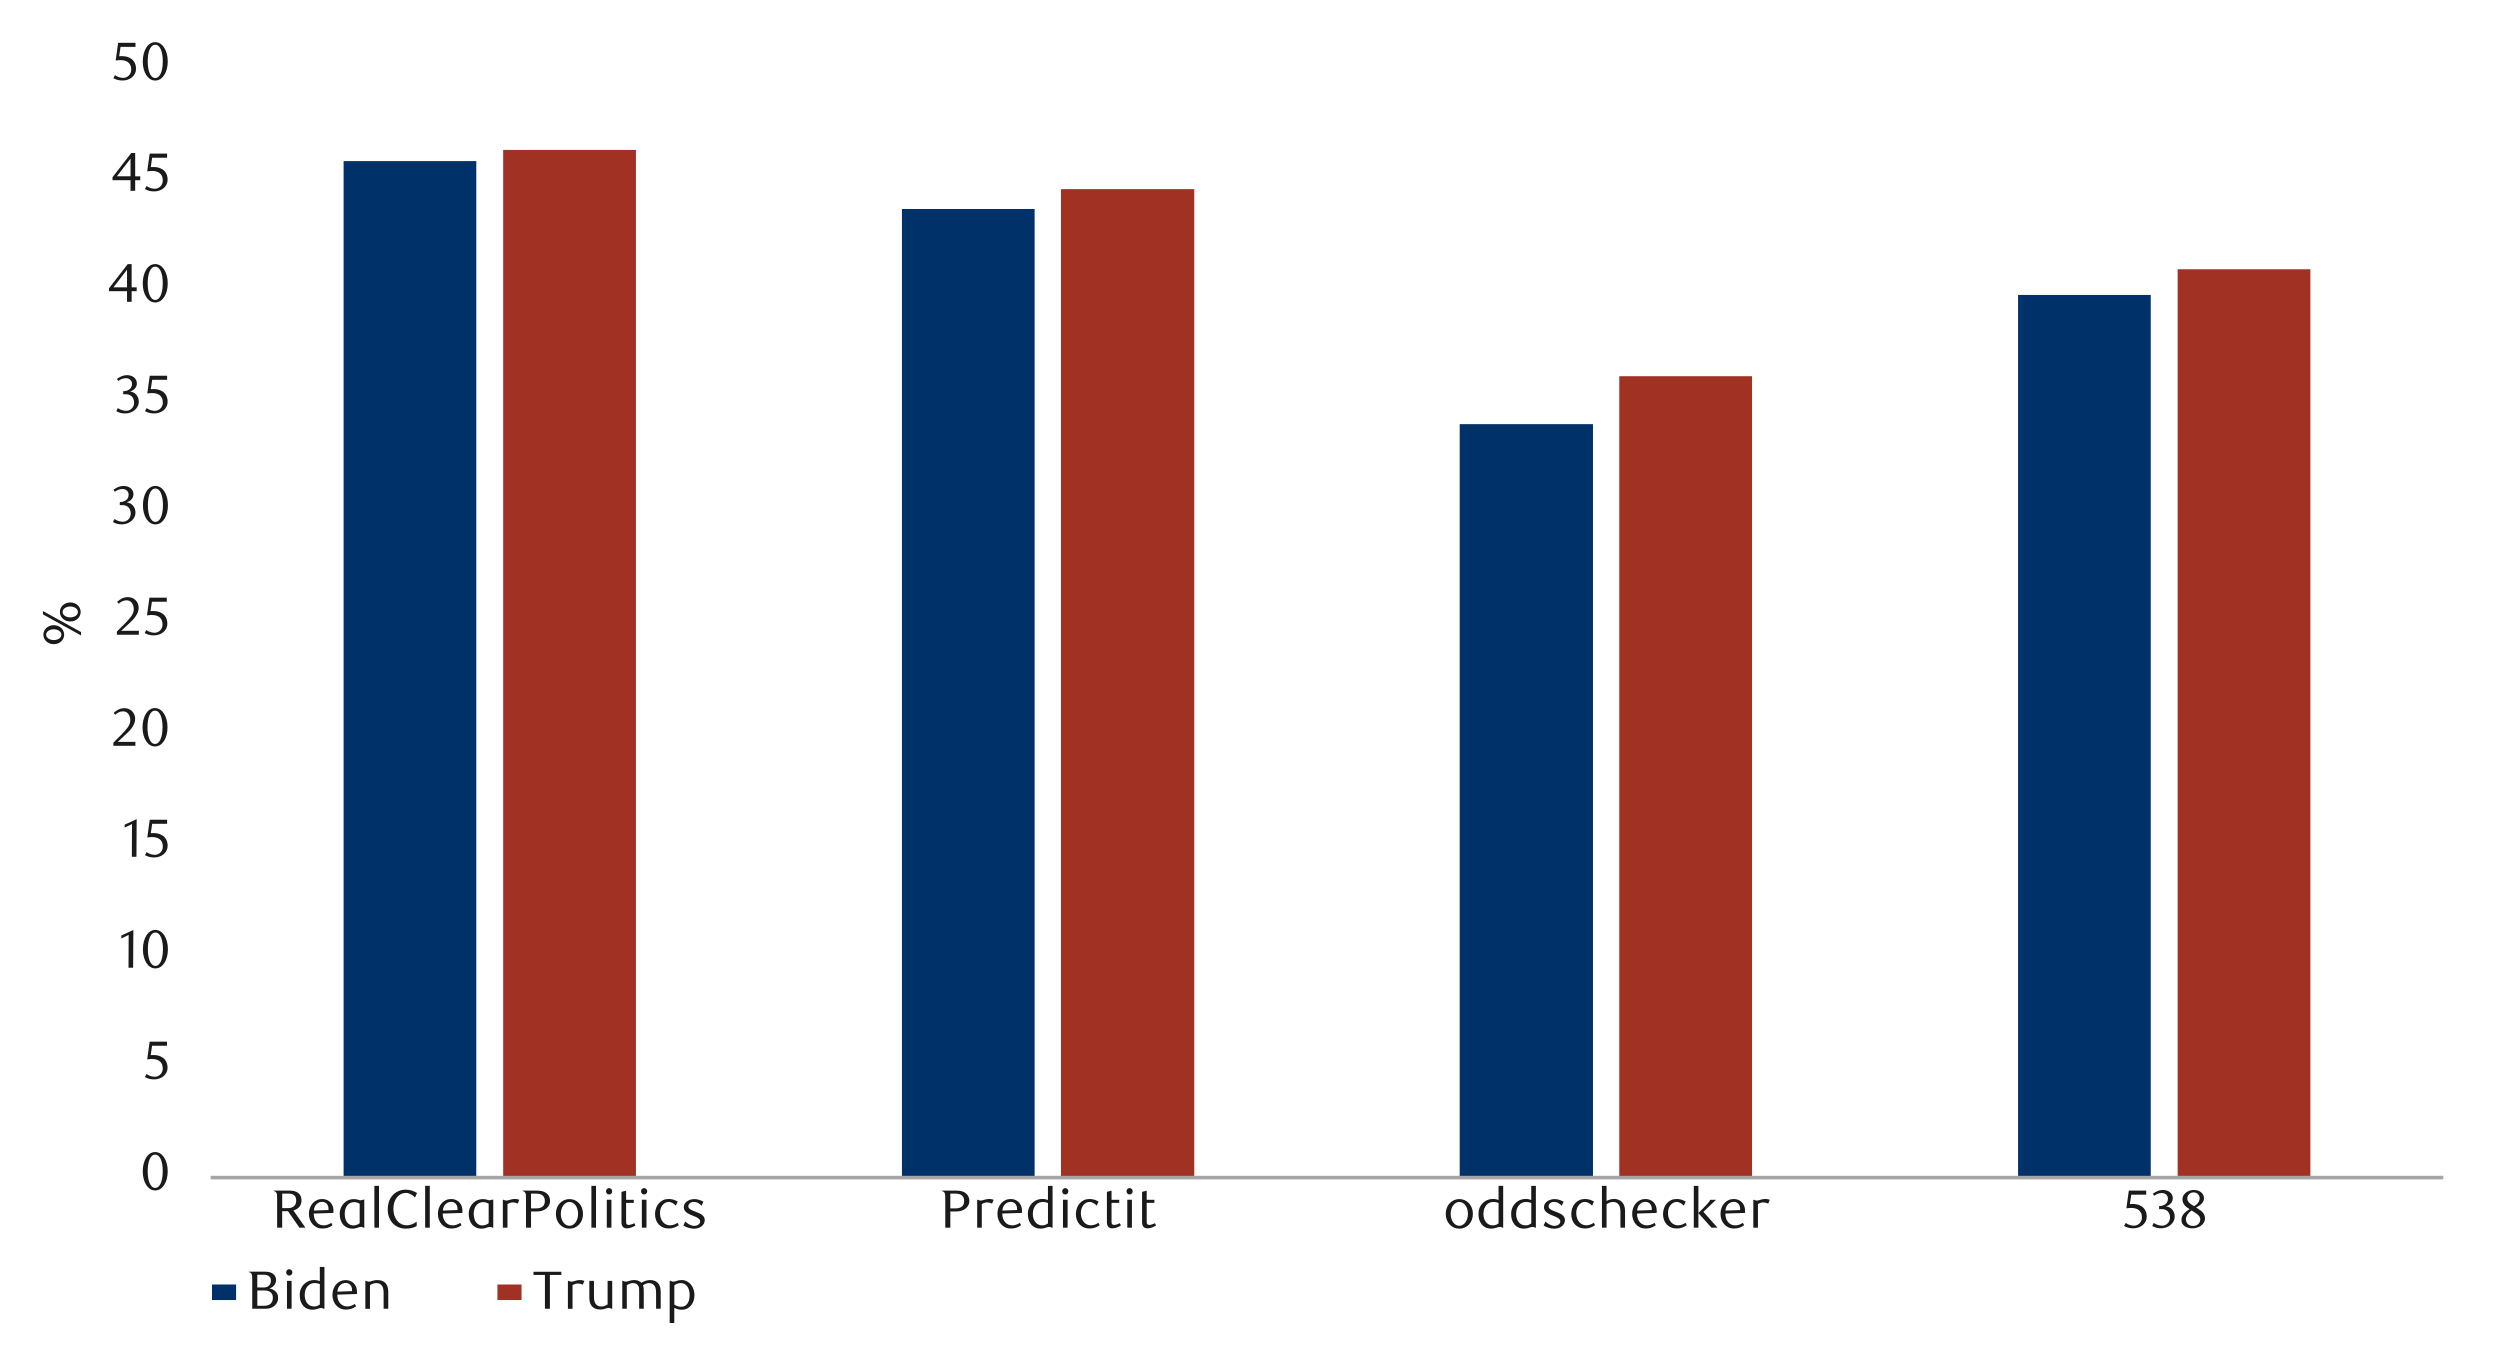<?xml version="1.0" encoding="UTF-8"?>
<svg id="Layer_1" data-name="Layer 1" xmlns="http://www.w3.org/2000/svg" width="1460" height="790" xmlns:xlink="http://www.w3.org/1999/xlink" viewBox="0 0 1460 790">
  <defs>
    <style>
      .cls-1 {
        fill: #a03123;
      }

      .cls-1, .cls-2, .cls-3, .cls-4 {
        stroke-width: 0px;
      }

      .cls-5 {
        clip-path: url(#clippath-20);
      }

      .cls-6 {
        clip-path: url(#clippath-11);
      }

      .cls-7 {
        clip-path: url(#clippath-16);
      }

      .cls-8 {
        clip-path: url(#clippath-2);
      }

      .cls-9 {
        clip-path: url(#clippath-13);
      }

      .cls-10 {
        clip-path: url(#clippath-15);
      }

      .cls-2 {
        fill: #1a1a1a;
      }

      .cls-11 {
        clip-path: url(#clippath-6);
      }

      .cls-3 {
        fill: #003168;
      }

      .cls-4, .cls-12, .cls-13 {
        fill: none;
      }

      .cls-14 {
        clip-path: url(#clippath-7);
      }

      .cls-15 {
        clip-path: url(#clippath-1);
      }

      .cls-16 {
        clip-path: url(#clippath-4);
      }

      .cls-17 {
        clip-path: url(#clippath-12);
      }

      .cls-12 {
        stroke: #a6a6a6;
        stroke-linejoin: round;
        stroke-width: 2.13px;
      }

      .cls-18 {
        clip-path: url(#clippath-9);
      }

      .cls-19 {
        clip-path: url(#clippath-19);
      }

      .cls-20 {
        clip-path: url(#clippath-3);
      }

      .cls-21 {
        clip-path: url(#clippath-8);
      }

      .cls-22 {
        clip-path: url(#clippath-18);
      }

      .cls-23 {
        clip-path: url(#clippath-14);
      }

      .cls-24 {
        clip-path: url(#clippath-17);
      }

      .cls-25 {
        clip-path: url(#clippath-5);
      }

      .cls-26 {
        clip-path: url(#clippath-10);
      }

      .cls-13 {
        opacity: 0;
        stroke: #000;
        stroke-miterlimit: 10;
        stroke-width: .39px;
      }
    </style>
    <clipPath id="clippath-1">
      <rect class="cls-4" x="-132.92" y="-721.72" width="1725.84" height="2233.44"/>
    </clipPath>
    <clipPath id="clippath-2">
      <rect class="cls-4" x="9.21" y="15.65" width="1441.58" height="758.69"/>
    </clipPath>
    <clipPath id="clippath-3">
      <rect class="cls-4" x="9.55" y="15.99" width="1441.25" height="758.35"/>
    </clipPath>
    <clipPath id="clippath-4">
      <rect class="cls-4" x="9.55" y="15.99" width="1441.25" height="758.35"/>
    </clipPath>
    <clipPath id="clippath-5">
      <rect class="cls-4" x="9.55" y="15.99" width="1441.25" height="758.35"/>
    </clipPath>
    <clipPath id="clippath-6">
      <rect class="cls-4" x="9.55" y="15.99" width="1441.25" height="758.35"/>
    </clipPath>
    <clipPath id="clippath-7">
      <rect class="cls-4" x="9.55" y="15.99" width="1441.25" height="758.35"/>
    </clipPath>
    <clipPath id="clippath-8">
      <rect class="cls-4" x="9.55" y="15.99" width="1441.25" height="758.35"/>
    </clipPath>
    <clipPath id="clippath-9">
      <rect class="cls-4" x="9.55" y="15.99" width="1441.25" height="758.35"/>
    </clipPath>
    <clipPath id="clippath-10">
      <rect class="cls-4" x="9.55" y="15.99" width="1441.25" height="758.35"/>
    </clipPath>
    <clipPath id="clippath-11">
      <rect class="cls-4" x="9.55" y="15.99" width="1441.25" height="758.35"/>
    </clipPath>
    <clipPath id="clippath-12">
      <rect class="cls-4" x="9.55" y="15.99" width="1441.25" height="758.35"/>
    </clipPath>
    <clipPath id="clippath-13">
      <rect class="cls-4" x="9.55" y="15.99" width="1441.25" height="758.35"/>
    </clipPath>
    <clipPath id="clippath-14">
      <rect class="cls-4" x="9.55" y="15.99" width="1441.25" height="758.35"/>
    </clipPath>
    <clipPath id="clippath-15">
      <rect class="cls-4" x="9.55" y="15.99" width="1441.25" height="758.35"/>
    </clipPath>
    <clipPath id="clippath-16">
      <rect class="cls-4" x="9.55" y="15.99" width="1441.25" height="758.35"/>
    </clipPath>
    <clipPath id="clippath-17">
      <rect class="cls-4" x="9.55" y="15.99" width="1441.25" height="758.35"/>
    </clipPath>
    <clipPath id="clippath-18">
      <rect class="cls-4" x="9.55" y="15.99" width="1441.25" height="758.35"/>
    </clipPath>
    <clipPath id="clippath-19">
      <rect class="cls-4" x="9.55" y="15.99" width="1441.25" height="758.35"/>
    </clipPath>
    <clipPath id="clippath-20">
      <rect class="cls-4" x="9.55" y="15.99" width="1441.25" height="758.35"/>
    </clipPath>
  </defs>
  <g class="cls-15">
    <g class="cls-8">
      <rect class="cls-13" x="9.44" y="15.88" width="1441.36" height="758.61"/>
    </g>
    <path class="cls-3" d="M1178.55,172.25h77.49v515.47h-77.49V172.25ZM852.47,247.71h77.83v440h-77.83V247.71ZM526.73,122.05h77.49v565.66h-77.49V122.05ZM200.66,94.08h77.49v593.64h-77.49V94.08Z"/>
    <path class="cls-1" d="M1271.75,157.25h77.52v530.47h-77.52V157.25ZM945.67,219.71h77.52v468.01h-77.52V219.71ZM619.6,110.46h77.86v577.25h-77.86V110.46ZM293.86,87.56h77.52v600.15h-77.52V87.56Z"/>
    <line class="cls-12" x1="123.04" y1="687.72" x2="1426.88" y2="687.72"/>
    <g class="cls-20">
      <path class="cls-2" d="M97.94,684.04c0,1.64-.18,3.13-.55,4.5-.37,1.36-.88,2.54-1.54,3.54-.66,1-1.43,1.77-2.32,2.31-.89.54-1.86.82-2.93.82s-2.01-.28-2.88-.83c-.88-.56-1.64-1.33-2.29-2.31-.65-.99-1.15-2.16-1.52-3.52-.37-1.36-.55-2.85-.55-4.47s.18-3.14.55-4.53.87-2.58,1.5-3.58c.64-1.01,1.4-1.79,2.29-2.34.89-.55,1.85-.83,2.9-.83s2.04.28,2.93.83c.89.56,1.66,1.34,2.32,2.34.66,1.01,1.17,2.2,1.54,3.57s.55,2.88.55,4.51ZM95.05,684.08c0-1.38-.09-2.67-.28-3.86s-.47-2.23-.83-3.11c-.37-.88-.82-1.56-1.37-2.06-.54-.49-1.18-.74-1.92-.74s-1.37.25-1.92.74c-.54.49-1,1.17-1.37,2.04-.37.87-.64,1.9-.83,3.08s-.28,2.46-.28,3.85.09,2.66.28,3.85c.19,1.18.47,2.21.85,3.08.38.87.84,1.55,1.38,2.04.54.49,1.17.74,1.88.74s1.35-.25,1.9-.74,1.02-1.17,1.38-2.04c.37-.87.64-1.89.83-3.06.19-1.17.28-2.44.28-3.8Z"/>
    </g>
    <g class="cls-16">
      <path class="cls-2" d="M97.55,610.71h-8.73l-.82,5.5c.23-.02.46-.04.69-.05.23-.01.46-.02.69-.02,1.65,0,3.03.23,4.13.69,1.1.46,1.97,1.05,2.61,1.76.64.71,1.09,1.5,1.35,2.37s.39,1.71.39,2.53c0,1.05-.21,1.99-.64,2.84-.43.85-1,1.57-1.73,2.17-.72.6-1.56,1.06-2.51,1.38-.95.33-1.95.49-3,.49-.86,0-1.71-.09-2.56-.27-.85-.18-1.79-.54-2.81-1.08l.97-1.79c1.51,1.07,3.13,1.6,4.87,1.6.57,0,1.12-.11,1.68-.35.55-.23,1.05-.55,1.48-.97.43-.42.77-.92,1.04-1.51.26-.59.39-1.24.39-1.95,0-1.13-.19-2.06-.57-2.78-.38-.72-.86-1.29-1.46-1.71s-1.28-.71-2.04-.86c-.76-.16-1.52-.24-2.28-.24-.48,0-.96.03-1.43.08-.47.05-.91.11-1.3.17l1.44-10.36h10.14v2.35Z"/>
    </g>
    <g class="cls-25">
      <g>
        <path class="cls-2" d="M75.05,565.16l.09-19.17-4.28,2.05v-1.7l7.02-3.24-.13,22.06h-2.71Z"/>
        <path class="cls-2" d="M98.06,554.35c0,1.64-.18,3.14-.55,4.51-.37,1.37-.88,2.55-1.54,3.55s-1.43,1.77-2.32,2.32c-.89.55-1.87.82-2.94.82s-2.01-.28-2.89-.83c-.88-.56-1.64-1.33-2.29-2.32-.65-.99-1.16-2.16-1.52-3.53-.37-1.37-.55-2.86-.55-4.48s.18-3.15.55-4.54.87-2.58,1.51-3.59c.64-1.01,1.4-1.79,2.29-2.35.89-.56,1.86-.84,2.9-.84s2.05.28,2.94.84c.89.56,1.66,1.34,2.32,2.35.66,1.01,1.17,2.2,1.54,3.58.37,1.38.55,2.88.55,4.52ZM95.16,554.4c0-1.38-.09-2.68-.28-3.87-.19-1.2-.47-2.23-.83-3.12-.37-.88-.82-1.57-1.37-2.06-.55-.49-1.19-.74-1.92-.74s-1.37.25-1.92.74c-.55.49-1,1.18-1.37,2.05-.37.87-.65,1.9-.83,3.08-.19,1.19-.28,2.47-.28,3.86s.09,2.67.28,3.86.47,2.21.85,3.08c.38.87.84,1.55,1.38,2.05.55.49,1.17.74,1.89.74s1.35-.25,1.9-.74c.56-.49,1.02-1.17,1.38-2.05.37-.87.65-1.89.83-3.07.19-1.17.28-2.44.28-3.81Z"/>
      </g>
    </g>
    <g class="cls-11">
      <g>
        <path class="cls-2" d="M77,500.38l.09-19.12-4.27,2.04v-1.7l7-3.23-.13,22.01h-2.7Z"/>
        <path class="cls-2" d="M97.6,481.1h-8.73l-.82,5.5c.23-.02.46-.04.69-.05.23-.01.46-.02.69-.02,1.65,0,3.03.23,4.13.69,1.1.46,1.97,1.05,2.61,1.76.64.71,1.09,1.5,1.35,2.37s.39,1.71.39,2.53c0,1.05-.21,1.99-.64,2.84-.43.85-1,1.57-1.73,2.17-.72.6-1.56,1.06-2.51,1.38-.95.33-1.95.49-3,.49-.86,0-1.71-.09-2.56-.27-.85-.18-1.79-.54-2.81-1.08l.97-1.79c1.51,1.07,3.13,1.6,4.87,1.6.57,0,1.12-.11,1.68-.35.55-.23,1.05-.55,1.48-.97.43-.42.77-.92,1.04-1.51.26-.59.39-1.24.39-1.95,0-1.13-.19-2.06-.57-2.78-.38-.72-.86-1.29-1.46-1.71s-1.28-.71-2.04-.86c-.76-.16-1.52-.24-2.28-.24-.48,0-.96.03-1.43.08-.47.05-.91.11-1.3.17l1.44-10.36h10.14v2.35Z"/>
      </g>
    </g>
    <g class="cls-14">
      <g>
        <path class="cls-2" d="M66.23,435.55v-1.88l4.15-4.11c1.74-1.72,3.12-3.28,4.16-4.7,1.04-1.41,1.55-2.81,1.55-4.19,0-.75-.1-1.45-.3-2.09-.2-.64-.48-1.19-.83-1.66-.36-.47-.79-.84-1.3-1.1-.51-.26-1.09-.39-1.74-.39-.92,0-1.77.18-2.54.55-.77.37-1.48.85-2.1,1.46l-.91-1.13c1.03-.92,2.03-1.6,3.02-2.05.98-.45,2.09-.68,3.33-.68.86,0,1.66.15,2.42.46.75.3,1.41.73,1.98,1.29s1.01,1.21,1.33,1.98.49,1.6.49,2.52-.18,1.88-.55,2.74c-.37.87-.82,1.68-1.35,2.43-.53.75-1.1,1.44-1.7,2.05-.6.62-1.14,1.15-1.62,1.58l-4.96,4.61h10.3v2.32h-12.81Z"/>
        <path class="cls-2" d="M97.82,424.76c0,1.64-.18,3.13-.55,4.5-.37,1.36-.88,2.54-1.54,3.54-.66,1-1.43,1.77-2.32,2.31-.89.54-1.86.82-2.93.82s-2.01-.28-2.88-.83c-.88-.56-1.64-1.33-2.29-2.31-.65-.99-1.15-2.16-1.52-3.52-.37-1.36-.55-2.85-.55-4.47s.18-3.14.55-4.53.87-2.58,1.5-3.58c.64-1.01,1.4-1.79,2.29-2.34.89-.55,1.85-.83,2.9-.83s2.04.28,2.93.83c.89.56,1.66,1.34,2.32,2.34.66,1.01,1.17,2.2,1.54,3.57s.55,2.88.55,4.51ZM94.93,424.81c0-1.38-.09-2.67-.28-3.86s-.47-2.23-.83-3.11c-.37-.88-.82-1.56-1.37-2.06-.54-.49-1.18-.74-1.92-.74s-1.37.25-1.92.74c-.54.49-1,1.17-1.37,2.04-.37.87-.64,1.9-.83,3.08s-.28,2.46-.28,3.85.09,2.66.28,3.85c.19,1.18.47,2.21.85,3.08.38.87.84,1.55,1.38,2.04.54.49,1.17.74,1.88.74s1.35-.25,1.9-.74,1.02-1.17,1.38-2.04c.37-.87.64-1.89.83-3.06.19-1.17.28-2.44.28-3.8Z"/>
      </g>
    </g>
    <g class="cls-21">
      <g>
        <path class="cls-2" d="M68.26,370.69v-1.88l4.15-4.11c1.74-1.72,3.12-3.28,4.16-4.69,1.04-1.41,1.55-2.81,1.55-4.19,0-.75-.1-1.45-.3-2.09-.2-.64-.48-1.19-.83-1.66-.36-.47-.79-.84-1.3-1.1-.51-.26-1.09-.39-1.74-.39-.92,0-1.77.18-2.54.55-.77.37-1.48.85-2.1,1.46l-.91-1.13c1.03-.92,2.03-1.6,3.02-2.05.98-.45,2.09-.68,3.33-.68.86,0,1.66.15,2.42.45.75.3,1.41.73,1.98,1.29.57.55,1.01,1.21,1.33,1.98.32.76.49,1.6.49,2.52s-.18,1.88-.55,2.74c-.37.87-.82,1.68-1.35,2.43-.53.75-1.1,1.44-1.7,2.05-.6.62-1.14,1.14-1.62,1.58l-4.96,4.61h10.3v2.32h-12.81Z"/>
        <path class="cls-2" d="M97.43,351.41h-8.73l-.82,5.5c.23-.02.46-.04.69-.05.23-.01.46-.02.69-.02,1.65,0,3.03.23,4.13.69,1.1.46,1.97,1.05,2.61,1.76.64.71,1.09,1.5,1.35,2.37s.39,1.71.39,2.53c0,1.05-.21,1.99-.64,2.84-.43.85-1,1.57-1.73,2.17-.72.6-1.56,1.06-2.51,1.38s-1.95.49-3,.49c-.86,0-1.71-.09-2.56-.27-.85-.18-1.79-.54-2.81-1.08l.97-1.79c1.51,1.07,3.13,1.6,4.87,1.6.57,0,1.12-.11,1.68-.35.55-.23,1.05-.55,1.48-.97.43-.42.77-.92,1.04-1.51.26-.59.39-1.23.39-1.95,0-1.13-.19-2.06-.57-2.78-.38-.72-.86-1.29-1.46-1.71s-1.28-.71-2.04-.86-1.52-.24-2.28-.24c-.48,0-.96.03-1.43.08-.47.05-.91.11-1.3.17l1.44-10.36h10.14v2.36Z"/>
      </g>
    </g>
    <g class="cls-18">
      <g>
        <path class="cls-2" d="M73.96,293.43c.78.06,1.48.26,2.11.58.63.33,1.17.76,1.62,1.29.45.54.8,1.15,1.05,1.84.25.69.38,1.45.38,2.27,0,.97-.22,1.86-.66,2.69-.44.83-1.03,1.55-1.76,2.17-.73.62-1.58,1.1-2.55,1.45-.97.35-1.96.52-2.99.52-.8,0-1.62-.09-2.47-.27-.85-.18-1.77-.54-2.75-1.09l.94-1.79c1.53,1.07,3.17,1.6,4.91,1.6.59,0,1.15-.11,1.7-.35.55-.23,1.03-.55,1.46-.96.43-.41.77-.9,1.02-1.48.25-.58.38-1.22.38-1.94,0-.82-.12-1.54-.37-2.16-.25-.62-.58-1.14-1.01-1.56-.42-.42-.92-.73-1.5-.94-.58-.21-1.19-.31-1.84-.31h-1.67v-1.76c1.51-.04,2.75-.43,3.71-1.16.96-.73,1.45-1.8,1.45-3.21,0-.96-.34-1.75-1.02-2.36-.68-.61-1.51-.91-2.47-.91-.84,0-1.62.13-2.33.39-.71.26-1.47.67-2.27,1.21l-.76-1.2c.94-.67,1.9-1.21,2.86-1.6.96-.4,1.97-.6,3.02-.6.86,0,1.64.12,2.35.36.7.24,1.31.57,1.82.99.51.42.91.92,1.19,1.51s.43,1.24.43,1.95c0,.63-.11,1.2-.31,1.7-.21.5-.49.96-.85,1.35-.36.4-.78.74-1.26,1.02-.48.28-1.01.53-1.57.74Z"/>
        <path class="cls-2" d="M98.07,295.05c0,1.64-.18,3.14-.55,4.51-.37,1.37-.88,2.55-1.54,3.55-.66,1-1.43,1.77-2.32,2.32-.89.55-1.87.82-2.94.82s-2.01-.28-2.89-.83c-.88-.56-1.64-1.33-2.29-2.32s-1.16-2.16-1.52-3.53c-.37-1.37-.55-2.86-.55-4.48s.18-3.15.55-4.54c.37-1.39.87-2.58,1.51-3.59.64-1.01,1.4-1.79,2.29-2.35.89-.56,1.86-.84,2.9-.84s2.05.28,2.94.84c.89.56,1.66,1.34,2.32,2.35s1.17,2.2,1.54,3.58c.37,1.38.55,2.88.55,4.52ZM95.17,295.1c0-1.38-.09-2.67-.28-3.87-.19-1.2-.47-2.23-.83-3.12-.37-.88-.82-1.57-1.37-2.06-.55-.49-1.19-.74-1.92-.74s-1.37.25-1.92.74c-.55.49-1,1.18-1.37,2.05-.37.87-.65,1.9-.83,3.08-.19,1.19-.28,2.47-.28,3.85s.09,2.67.28,3.86c.19,1.19.47,2.21.85,3.08.38.87.84,1.55,1.38,2.05.55.49,1.17.74,1.89.74s1.35-.25,1.9-.74c.56-.49,1.02-1.17,1.38-2.05.37-.87.65-1.89.83-3.07.19-1.17.28-2.44.28-3.81Z"/>
      </g>
    </g>
    <g class="cls-26">
      <g>
        <path class="cls-2" d="M75.91,228.68c.77.06,1.48.26,2.1.58s1.17.75,1.62,1.29c.45.53.8,1.15,1.05,1.84.25.69.38,1.44.38,2.26,0,.96-.22,1.86-.66,2.68-.44.83-1.03,1.55-1.76,2.17-.73.62-1.58,1.1-2.54,1.44-.96.35-1.96.52-2.98.52-.8,0-1.62-.09-2.47-.27-.85-.18-1.76-.54-2.75-1.08l.94-1.79c1.53,1.07,3.16,1.6,4.9,1.6.59,0,1.15-.11,1.7-.35.54-.23,1.03-.55,1.46-.96.43-.41.77-.9,1.02-1.48.25-.58.38-1.22.38-1.93,0-.82-.12-1.53-.37-2.15s-.58-1.14-1-1.55c-.42-.42-.92-.73-1.5-.94-.58-.21-1.19-.31-1.84-.31h-1.66v-1.76c1.51-.04,2.74-.43,3.71-1.16.96-.73,1.44-1.8,1.44-3.2,0-.96-.34-1.75-1.02-2.35-.68-.61-1.5-.91-2.46-.91-.84,0-1.61.13-2.32.39-.71.26-1.47.67-2.26,1.21l-.75-1.19c.94-.67,1.89-1.2,2.86-1.6.96-.4,1.97-.6,3.01-.6.86,0,1.64.12,2.34.36.7.24,1.31.57,1.82.99.51.42.91.92,1.19,1.51.29.59.43,1.24.43,1.95,0,.63-.1,1.19-.31,1.7-.21.5-.49.95-.85,1.35-.36.4-.77.74-1.26,1.02-.48.28-1.01.53-1.57.74Z"/>
        <path class="cls-2" d="M97.6,221.8h-8.73l-.82,5.5c.23-.02.46-.04.69-.05.23-.01.46-.02.69-.02,1.65,0,3.03.23,4.13.69,1.1.46,1.97,1.05,2.61,1.76.64.71,1.09,1.5,1.35,2.37s.39,1.71.39,2.53c0,1.05-.21,1.99-.64,2.84-.43.85-1,1.57-1.73,2.17-.72.6-1.56,1.06-2.51,1.38s-1.95.49-3,.49c-.86,0-1.71-.09-2.56-.27-.85-.18-1.79-.54-2.81-1.08l.97-1.79c1.51,1.07,3.13,1.6,4.87,1.6.57,0,1.12-.11,1.68-.35.55-.23,1.05-.55,1.48-.97.43-.42.77-.92,1.04-1.51.26-.59.39-1.23.39-1.95,0-1.13-.19-2.06-.57-2.78-.38-.72-.86-1.29-1.46-1.71s-1.28-.71-2.04-.86-1.52-.24-2.28-.24c-.48,0-.96.03-1.43.08-.47.05-.91.11-1.3.17l1.44-10.36h10.14v2.36Z"/>
      </g>
    </g>
    <g class="cls-6">
      <g>
        <path class="cls-2" d="M76.88,170.07v6.19h-2.7v-6.19h-10.52v-1.7l10.93-14.13h2.29v13.57h2.95v2.26h-2.95ZM74.18,157.51l-7.95,10.3h7.95v-10.3Z"/>
        <path class="cls-2" d="M97.95,165.47c0,1.64-.18,3.13-.55,4.5-.37,1.36-.88,2.54-1.54,3.54-.66,1-1.43,1.77-2.32,2.31-.89.54-1.86.82-2.93.82s-2.01-.28-2.88-.83-1.64-1.33-2.29-2.31c-.65-.99-1.15-2.16-1.52-3.52-.37-1.36-.55-2.85-.55-4.47s.18-3.14.55-4.53.87-2.58,1.5-3.58c.64-1.01,1.4-1.79,2.29-2.34.89-.56,1.85-.83,2.9-.83s2.04.28,2.93.83c.89.56,1.66,1.34,2.32,2.34.66,1.01,1.17,2.2,1.54,3.57.37,1.37.55,2.88.55,4.51ZM95.06,165.51c0-1.38-.09-2.67-.28-3.86s-.47-2.23-.83-3.11c-.37-.88-.82-1.56-1.37-2.06-.54-.49-1.18-.74-1.92-.74s-1.37.25-1.92.74c-.54.49-1,1.17-1.37,2.04-.37.87-.64,1.89-.83,3.08-.19,1.18-.28,2.47-.28,3.85s.09,2.66.28,3.85c.19,1.18.47,2.21.85,3.08.38.87.84,1.55,1.38,2.04.54.49,1.17.74,1.88.74s1.35-.25,1.9-.74c.55-.49,1.02-1.17,1.38-2.04.37-.87.64-1.89.83-3.06s.28-2.44.28-3.8Z"/>
      </g>
    </g>
    <g class="cls-17">
      <g>
        <path class="cls-2" d="M78.94,105.22v6.2h-2.71v-6.2h-10.54v-1.7l10.95-14.16h2.3v13.6h2.96v2.27h-2.96ZM76.23,92.63l-7.96,10.32h7.96v-10.32Z"/>
        <path class="cls-2" d="M97.6,92.1h-8.75l-.82,5.51c.23-.02.46-.04.69-.05.23-.01.46-.02.69-.02,1.66,0,3.04.23,4.14.69,1.1.46,1.97,1.05,2.61,1.76.64.71,1.09,1.51,1.35,2.38.26.87.39,1.71.39,2.53,0,1.05-.22,2-.65,2.85-.43.85-1.01,1.57-1.73,2.17-.72.6-1.56,1.06-2.52,1.38-.95.33-1.96.49-3.01.49-.86,0-1.71-.09-2.56-.27-.85-.18-1.79-.54-2.82-1.09l.98-1.79c1.51,1.07,3.14,1.6,4.88,1.6.57,0,1.13-.11,1.68-.35.56-.23,1.05-.56,1.48-.98.43-.42.78-.92,1.04-1.51.26-.59.39-1.24.39-1.95,0-1.13-.19-2.06-.57-2.79-.38-.72-.87-1.29-1.46-1.71-.6-.42-1.28-.71-2.05-.87s-1.53-.24-2.28-.24c-.48,0-.96.03-1.43.08-.47.05-.91.11-1.31.17l1.45-10.39h10.17v2.36Z"/>
      </g>
    </g>
    <g class="cls-9">
      <g>
        <path class="cls-2" d="M79.14,27.36h-8.73l-.82,5.5c.23-.02.46-.04.69-.05.23-.01.46-.02.69-.02,1.65,0,3.03.23,4.13.69,1.1.46,1.97,1.05,2.61,1.76.64.71,1.09,1.5,1.35,2.37s.39,1.71.39,2.53c0,1.05-.21,1.99-.64,2.84-.43.85-1,1.57-1.73,2.17-.72.6-1.56,1.06-2.51,1.38s-1.95.49-3,.49c-.86,0-1.71-.09-2.56-.27-.85-.18-1.79-.54-2.81-1.08l.97-1.79c1.51,1.07,3.13,1.6,4.87,1.6.57,0,1.12-.11,1.68-.35.55-.23,1.05-.55,1.48-.97.43-.42.77-.92,1.04-1.51.26-.59.39-1.23.39-1.95,0-1.13-.19-2.06-.57-2.78-.38-.72-.86-1.29-1.46-1.71s-1.28-.71-2.04-.86-1.52-.24-2.28-.24c-.48,0-.96.03-1.43.08-.47.05-.91.11-1.3.17l1.44-10.36h10.14v2.36Z"/>
        <path class="cls-2" d="M97.96,35.86c0,1.64-.18,3.13-.55,4.5-.37,1.36-.88,2.54-1.54,3.54-.66,1-1.43,1.77-2.32,2.31-.89.54-1.86.82-2.93.82s-2.01-.28-2.88-.83-1.64-1.33-2.29-2.31c-.65-.99-1.15-2.16-1.52-3.52-.37-1.36-.55-2.85-.55-4.47s.18-3.14.55-4.53.87-2.58,1.5-3.58c.64-1.01,1.4-1.79,2.29-2.34.89-.56,1.85-.83,2.9-.83s2.04.28,2.93.83c.89.56,1.66,1.34,2.32,2.34.66,1.01,1.17,2.2,1.54,3.57.37,1.37.55,2.88.55,4.51ZM95.07,35.9c0-1.38-.09-2.67-.28-3.86s-.47-2.23-.83-3.11c-.37-.88-.82-1.56-1.37-2.06-.54-.49-1.18-.74-1.92-.74s-1.37.25-1.92.74c-.54.49-1,1.17-1.37,2.04-.37.87-.64,1.89-.83,3.08-.19,1.18-.28,2.47-.28,3.85s.09,2.66.28,3.85c.19,1.18.47,2.21.85,3.08.38.87.84,1.55,1.38,2.04.54.49,1.17.74,1.88.74s1.35-.25,1.9-.74c.55-.49,1.02-1.17,1.38-2.04.37-.87.64-1.89.83-3.06s.28-2.44.28-3.8Z"/>
      </g>
    </g>
    <g class="cls-23">
      <g>
        <path class="cls-2" d="M169.29,695.32c1.01,0,1.92.12,2.75.34.83.23,1.54.58,2.14,1.05.6.47,1.06,1.06,1.4,1.77.34.71.5,1.55.5,2.51,0,1.61-.44,2.91-1.31,3.88-.87.97-2.01,1.65-3.42,2.03l7,10.05h-3.49l-6.67-9.61h-3.4v9.61h-2.95v-17.3c0-.71-.02-1.34-.06-1.9-.04-.55-.21-1.01-.5-1.37-.15-.21-.35-.39-.61-.53-.26-.15-.53-.23-.8-.25v-.28h9.41ZM172.98,701.1c0-1.34-.38-2.34-1.13-3.01-.75-.67-1.79-1.01-3.11-1.01h-3.93v8.48h3.36c.9,0,1.66-.13,2.28-.38.62-.25,1.11-.59,1.49-1s.64-.89.8-1.43c.16-.53.24-1.08.24-1.65Z"/>
        <path class="cls-2" d="M183.22,708.69c0,1.07.15,2.04.44,2.9.29.86.7,1.59,1.23,2.19.52.6,1.14,1.05,1.85,1.37.71.31,1.49.47,2.32.47.73,0,1.47-.12,2.21-.38.74-.25,1.48-.62,2.21-1.1l.72,1.38c-1.03.76-2.03,1.28-3.01,1.55-.98.27-1.99.4-3.01.4-1.13,0-2.17-.22-3.12-.66s-1.77-1.04-2.46-1.81c-.69-.76-1.23-1.67-1.62-2.72s-.58-2.19-.58-3.42.19-2.35.58-3.41c.39-1.06.93-1.97,1.62-2.75s1.51-1.38,2.45-1.82c.94-.44,1.97-.66,3.08-.66.88,0,1.72.15,2.51.44.8.29,1.5.74,2.12,1.32s1.1,1.32,1.46,2.19c.36.87.53,1.88.53,3.04,0,.17,0,.36-.02.57-.01.21-.03.4-.05.57l-11.46.35ZM191.82,706.66c.02-.12.03-.25.03-.36v-.33c0-.65-.1-1.23-.3-1.74-.2-.51-.47-.94-.8-1.29s-.72-.61-1.16-.79c-.44-.18-.9-.27-1.38-.27-1.32,0-2.44.46-3.36,1.37-.92.91-1.44,2.15-1.57,3.72l8.54-.31Z"/>
        <path class="cls-2" d="M212.74,716.96h-.44c-.54-.31-1.06-.47-1.54-.47-.31,0-.64.05-.97.16-.33.11-.69.23-1.07.36s-.79.26-1.24.36-.96.16-1.52.16c-1.26,0-2.37-.23-3.33-.69-.96-.46-1.76-1.09-2.39-1.88-.61-.8-1.06-1.7-1.37-2.7-.3-1-.46-2.07-.46-3.2,0-1.7.32-3.12.96-4.29s1.46-2.13,2.47-2.91c.69-.54,1.44-.94,2.25-1.19.81-.25,1.63-.38,2.47-.38.75,0,1.48.08,2.18.24.7.16,1.26.32,1.68.49l2.32-.53v16.49ZM210.04,702.95c-.38-.23-.85-.44-1.41-.63-.57-.19-1.16-.28-1.79-.28-.71,0-1.4.14-2.07.41-.67.27-1.26.69-1.77,1.26-.51.56-.92,1.27-1.22,2.12-.3.85-.46,1.85-.46,3,0,2.72.75,4.68,2.26,5.87.77.65,1.73.97,2.86.97.4,0,.79-.05,1.16-.14.38-.09.72-.21,1.04-.35.31-.14.59-.28.83-.42s.43-.28.58-.41v-11.4Z"/>
        <path class="cls-2" d="M221.34,716.96h-2.7v-24.43h2.7v24.43Z"/>
        <path class="cls-2" d="M242.35,699.4c-.23-.29-.53-.6-.91-.93-.38-.32-.8-.62-1.27-.88s-.97-.48-1.51-.66c-.53-.18-1.07-.27-1.62-.27-1.03,0-1.98.22-2.87.66-.89.44-1.66,1.07-2.32,1.88-.66.82-1.18,1.8-1.55,2.95s-.57,2.43-.57,3.83c0,1.49.21,2.82.63,4,.42,1.18.98,2.19,1.68,3.03.7.84,1.51,1.48,2.43,1.92.92.44,1.88.66,2.89.66s2-.18,3.05-.53c1.05-.36,2.02-.9,2.92-1.63v2.58c-.73.46-1.64.83-2.73,1.1-1.09.27-2.28.41-3.58.41-1.47,0-2.84-.25-4.13-.75-1.29-.5-2.41-1.24-3.36-2.21s-1.71-2.16-2.26-3.55c-.56-1.39-.83-2.99-.83-4.79,0-1.63.25-3.15.74-4.55.49-1.4,1.2-2.61,2.12-3.63.92-1.01,2.04-1.82,3.34-2.4,1.31-.59,2.78-.88,4.41-.88,1.17,0,2.31.18,3.42.55,1.11.37,2.14.83,3.08,1.4l-1.19,2.7Z"/>
        <path class="cls-2" d="M250.99,716.96h-2.7v-24.43h2.7v24.43Z"/>
        <path class="cls-2" d="M258.55,708.69c0,1.07.15,2.04.44,2.9.29.86.7,1.59,1.23,2.19.52.6,1.14,1.05,1.85,1.37.71.31,1.49.47,2.32.47.73,0,1.47-.12,2.21-.38.74-.25,1.48-.62,2.21-1.1l.72,1.38c-1.03.76-2.03,1.28-3.01,1.55-.98.27-1.99.4-3.01.4-1.13,0-2.17-.22-3.12-.66s-1.77-1.04-2.46-1.81c-.69-.76-1.23-1.67-1.62-2.72s-.58-2.19-.58-3.42.19-2.35.58-3.41c.39-1.06.93-1.97,1.62-2.75s1.51-1.38,2.45-1.82c.94-.44,1.97-.66,3.08-.66.88,0,1.72.15,2.51.44.8.29,1.5.74,2.12,1.32s1.1,1.32,1.46,2.19c.36.87.53,1.88.53,3.04,0,.17,0,.36-.02.57-.01.21-.03.4-.05.57l-11.46.35ZM267.16,706.66c.02-.12.03-.25.03-.36v-.33c0-.65-.1-1.23-.3-1.74-.2-.51-.47-.94-.8-1.29s-.72-.61-1.16-.79c-.44-.18-.9-.27-1.38-.27-1.32,0-2.44.46-3.36,1.37-.92.91-1.44,2.15-1.57,3.72l8.54-.31Z"/>
        <path class="cls-2" d="M288.07,716.96h-.44c-.54-.31-1.06-.47-1.54-.47-.31,0-.64.05-.97.16-.33.11-.69.23-1.07.36s-.79.26-1.24.36-.96.16-1.52.16c-1.26,0-2.37-.23-3.33-.69-.96-.46-1.76-1.09-2.39-1.88-.61-.8-1.06-1.7-1.37-2.7-.3-1-.46-2.07-.46-3.2,0-1.7.32-3.12.96-4.29s1.46-2.13,2.47-2.91c.69-.54,1.44-.94,2.25-1.19.81-.25,1.63-.38,2.47-.38.75,0,1.48.08,2.18.24.7.16,1.26.32,1.68.49l2.32-.53v16.49ZM285.37,702.95c-.38-.23-.85-.44-1.41-.63-.57-.19-1.16-.28-1.79-.28-.71,0-1.4.14-2.07.41-.67.27-1.26.69-1.77,1.26-.51.56-.92,1.27-1.22,2.12-.3.85-.46,1.85-.46,3,0,2.72.75,4.68,2.26,5.87.77.65,1.73.97,2.86.97.4,0,.79-.05,1.16-.14.38-.09.72-.21,1.04-.35.31-.14.59-.28.83-.42s.43-.28.58-.41v-11.4Z"/>
        <path class="cls-2" d="M302.36,702.89c-1-.46-1.94-.69-2.79-.69-.54,0-1.07.08-1.57.24-.5.16-1.05.4-1.63.74v13.79h-2.7v-16.3h.41c.32.17.61.29.89.36.28.07.54.11.79.11.32,0,.65-.05,1.01-.15.36-.1.73-.21,1.12-.33.39-.12.81-.23,1.26-.32.45-.1.95-.15,1.49-.15.4,0,.81.03,1.24.1.43.07.9.19,1.4.37l-.91,2.23Z"/>
        <path class="cls-2" d="M307.17,716.96v-17.3c0-.71-.02-1.34-.06-1.9-.04-.55-.21-1.01-.5-1.37-.15-.21-.35-.39-.61-.53-.26-.15-.53-.23-.8-.25v-.28h8.54c1.05,0,2.02.11,2.92.33.9.22,1.67.57,2.32,1.05,1.51,1.13,2.26,2.69,2.26,4.68,0,.86-.18,1.65-.55,2.39-.37.73-.88,1.38-1.54,1.93-.66.55-1.45.99-2.37,1.3-.92.31-1.94.47-3.05.47h-3.61v9.48h-2.95ZM318.19,701.38c0-1.42-.43-2.5-1.29-3.22-.86-.72-2.06-1.08-3.61-1.08h-3.17v8.61h3.17c1.55,0,2.75-.36,3.61-1.08.86-.72,1.29-1.79,1.29-3.22Z"/>
        <path class="cls-2" d="M340.48,708.89c0,1.28-.2,2.44-.61,3.5-.41,1.06-.97,1.97-1.68,2.73-.71.76-1.55,1.36-2.52,1.79-.96.43-1.99.64-3.08.64s-2.15-.21-3.12-.64-1.81-1.03-2.53-1.79-1.29-1.67-1.7-2.73c-.41-1.06-.61-2.22-.61-3.5s.2-2.41.61-3.47c.41-1.06.98-1.97,1.7-2.73.72-.76,1.57-1.36,2.53-1.79.96-.43,2-.64,3.12-.64s2.12.21,3.08.64c.96.43,1.8,1.03,2.52,1.79.71.76,1.27,1.67,1.68,2.73.41,1.06.61,2.21.61,3.47ZM337.6,708.89c0-.96-.13-1.87-.38-2.72-.25-.85-.6-1.59-1.05-2.21s-.98-1.12-1.6-1.48c-.62-.36-1.28-.53-1.99-.53s-1.4.18-2.01.53c-.61.36-1.14.85-1.6,1.48-.46.63-.82,1.37-1.07,2.21-.25.85-.38,1.75-.38,2.72s.13,1.87.38,2.72c.25.85.6,1.59,1.05,2.21.45.63.98,1.13,1.6,1.49.62.37,1.29.55,2.03.55s1.38-.18,1.99-.55c.62-.37,1.15-.86,1.6-1.49s.8-1.37,1.05-2.21c.25-.85.38-1.75.38-2.72Z"/>
        <path class="cls-2" d="M348.08,716.96h-2.7v-24.43h2.7v24.43Z"/>
        <path class="cls-2" d="M357.51,695.73c0,.5-.17.94-.52,1.3-.35.37-.78.55-1.3.55s-.93-.18-1.27-.55c-.35-.37-.52-.8-.52-1.3s.17-.97.52-1.33c.35-.37.77-.55,1.27-.55s.96.18,1.3.55.52.81.52,1.33ZM357.07,716.96h-2.7v-16.3h2.7v16.3Z"/>
        <path class="cls-2" d="M369.99,716.32c-.41.21-.83.39-1.27.54-.44.15-.89.28-1.35.37-.46.09-.89.14-1.29.14-.46,0-.9-.07-1.3-.22s-.75-.39-1.05-.72c-.53-.63-.79-1.54-.79-2.73v-17.65l2.7-.72v5.34h4.49v1.79h-4.49v11.27c0,.61.14,1.03.42,1.27s.66.36,1.15.36c.25,0,.53-.04.83-.11.3-.07.61-.16.91-.27.3-.1.59-.21.86-.33.27-.11.49-.21.66-.3l.63,1.34c-.34.21-.71.41-1.11.62Z"/>
        <path class="cls-2" d="M377.98,695.73c0,.5-.17.94-.52,1.3-.35.37-.78.55-1.3.55s-.93-.18-1.27-.55c-.35-.37-.52-.8-.52-1.3s.17-.97.52-1.33c.35-.37.77-.55,1.27-.55s.96.18,1.3.55.52.81.52,1.33ZM377.54,716.96h-2.7v-16.3h2.7v16.3Z"/>
        <path class="cls-2" d="M395.38,716.17c-.38.23-.81.44-1.3.63-.49.19-1.04.34-1.63.46s-1.27.17-2.03.17c-1.15,0-2.21-.2-3.17-.6-.96-.4-1.79-.96-2.49-1.7-.7-.73-1.24-1.61-1.63-2.64-.39-1.03-.59-2.16-.59-3.39s.2-2.46.59-3.55c.39-1.09.94-2.03,1.65-2.83s1.54-1.41,2.5-1.85c.96-.44,2.01-.66,3.14-.66,1.07,0,2.03.13,2.87.39.85.26,1.68.63,2.5,1.12l-1.1,2.39c-.21-.23-.46-.48-.75-.74-.29-.26-.63-.5-1-.72-.38-.22-.78-.4-1.21-.53-.43-.14-.87-.2-1.33-.2-.63,0-1.24.16-1.82.47-.59.31-1.11.75-1.59,1.32-.47.56-.85,1.24-1.13,2.01s-.42,1.63-.42,2.58c0,1.17.16,2.21.47,3.11.31.9.74,1.66,1.27,2.28.53.62,1.15,1.09,1.85,1.41.7.32,1.44.49,2.21.49.59,0,1.26-.1,2.01-.3.75-.2,1.57-.59,2.45-1.18l.72,1.38c-.31.23-.66.46-1.04.69Z"/>
        <path class="cls-2" d="M409.66,704.12c-.55-.59-1.19-1.1-1.92-1.54-.74-.44-1.56-.66-2.49-.66s-1.7.24-2.31.72c-.62.48-.93,1.08-.93,1.79,0,.42.11.79.35,1.1.23.31.53.59.91.83.38.24.82.47,1.32.67.5.21,1.03.41,1.57.6.63.25,1.27.51,1.92.79.65.27,1.23.59,1.74.96s.93.8,1.26,1.3c.32.5.49,1.11.49,1.82,0,.8-.18,1.51-.53,2.13-.36.63-.82,1.16-1.39,1.59-.57.43-1.24.76-1.99.99-.75.23-1.52.35-2.32.35-.54,0-1.1-.05-1.68-.16-.57-.1-1.14-.24-1.69-.41-.55-.17-1.08-.36-1.57-.58s-.92-.46-1.3-.71l1.09-2.32c.29.29.64.59,1.04.88.4.29.82.56,1.26.8.44.24.91.44,1.4.6.49.16.98.24,1.46.24,1.01,0,1.84-.25,2.52-.75.67-.5,1.01-1.11,1.01-1.82,0-.42-.12-.79-.36-1.12-.24-.32-.56-.62-.97-.88-.41-.26-.87-.5-1.38-.72-.51-.22-1.05-.44-1.62-.67-.63-.25-1.25-.52-1.87-.82-.62-.29-1.18-.63-1.68-1s-.91-.82-1.21-1.32c-.3-.5-.46-1.09-.46-1.76,0-.75.17-1.42.52-2.01.35-.59.81-1.08,1.4-1.49.59-.41,1.25-.72,1.98-.94.73-.22,1.5-.33,2.29-.33,1,0,1.96.16,2.87.47.91.31,1.72.66,2.43,1.04l-1.13,2.36Z"/>
      </g>
    </g>
    <g class="cls-10">
      <g>
        <path class="cls-2" d="M552.04,716.96v-17.3c0-.71-.02-1.34-.06-1.9-.04-.55-.21-1.01-.5-1.37-.15-.21-.35-.39-.61-.53-.26-.15-.53-.23-.8-.25v-.28h8.54c1.05,0,2.02.11,2.92.33.9.22,1.67.57,2.32,1.05,1.51,1.13,2.26,2.69,2.26,4.68,0,.86-.18,1.65-.55,2.39-.37.73-.88,1.38-1.54,1.93-.66.55-1.45.99-2.37,1.3-.92.31-1.94.47-3.05.47h-3.61v9.48h-2.95ZM563.06,701.38c0-1.42-.43-2.5-1.29-3.22-.86-.72-2.06-1.08-3.61-1.08h-3.17v8.61h3.17c1.55,0,2.75-.36,3.61-1.08.86-.72,1.29-1.79,1.29-3.22Z"/>
        <path class="cls-2" d="M579.36,702.89c-1-.46-1.94-.69-2.79-.69-.54,0-1.07.08-1.57.24-.5.16-1.05.4-1.63.74v13.79h-2.7v-16.3h.41c.32.17.61.29.89.36.28.07.54.11.79.11.32,0,.65-.05,1.01-.15.36-.1.73-.21,1.12-.33.39-.12.81-.23,1.26-.32.45-.1.95-.15,1.49-.15.4,0,.81.03,1.24.1.43.07.9.19,1.4.37l-.91,2.23Z"/>
        <path class="cls-2" d="M585.33,708.69c0,1.07.15,2.04.44,2.9.29.86.7,1.59,1.23,2.19.52.6,1.14,1.05,1.85,1.37.71.31,1.49.47,2.32.47.73,0,1.47-.12,2.21-.38.74-.25,1.48-.62,2.21-1.1l.72,1.38c-1.03.76-2.03,1.28-3.02,1.55-.98.27-1.99.4-3.01.4-1.13,0-2.17-.22-3.12-.66s-1.77-1.04-2.46-1.81c-.69-.76-1.23-1.67-1.62-2.72s-.58-2.19-.58-3.42.19-2.35.58-3.41c.39-1.06.93-1.97,1.62-2.75s1.51-1.38,2.45-1.82c.94-.44,1.97-.66,3.08-.66.88,0,1.72.15,2.51.44.79.29,1.5.74,2.12,1.32s1.1,1.32,1.46,2.19c.36.87.53,1.88.53,3.04,0,.17,0,.36-.02.57s-.03.4-.05.57l-11.46.35ZM593.93,706.66c.02-.12.03-.25.03-.36v-.33c0-.65-.1-1.23-.3-1.74-.2-.51-.47-.94-.8-1.29s-.72-.61-1.16-.79-.9-.27-1.38-.27c-1.32,0-2.44.46-3.36,1.37-.92.91-1.44,2.15-1.57,3.72l8.54-.31Z"/>
        <path class="cls-2" d="M614.72,716.96h-.44c-.27-.17-.53-.29-.77-.36-.24-.07-.48-.11-.71-.11-.34,0-.68.05-1.02.16-.34.11-.71.22-1.1.35-.39.13-.82.24-1.29.35-.47.1-1.01.16-1.62.16-1.36,0-2.54-.26-3.53-.79-1-.52-1.8-1.23-2.4-2.11-.54-.8-.94-1.65-1.19-2.55-.25-.9-.38-1.91-.38-3.02,0-1.68.31-3.1.94-4.28.63-1.17,1.45-2.15,2.48-2.93.71-.54,1.5-.95,2.37-1.23.87-.27,1.74-.41,2.62-.41.79,0,1.46.07,1.99.21s.98.27,1.33.4v-8.27h2.7v24.43ZM612.02,702.54c-1.03-.4-2-.6-2.92-.6-.8,0-1.55.14-2.26.42-.71.28-1.34.72-1.88,1.3s-.98,1.32-1.3,2.2c-.33.88-.49,1.93-.49,3.14,0,.8.11,1.59.33,2.39.22.8.55,1.51,1,2.14s1.03,1.14,1.73,1.52c.7.39,1.53.58,2.5.58.75,0,1.42-.14,1.99-.41.58-.27,1.01-.52,1.3-.75v-11.93Z"/>
        <path class="cls-2" d="M623.92,695.73c0,.5-.17.94-.52,1.3-.35.37-.78.55-1.3.55s-.93-.18-1.27-.55c-.35-.37-.52-.8-.52-1.3s.17-.97.52-1.33.77-.55,1.27-.55.96.18,1.3.55.52.81.52,1.33ZM623.48,716.96h-2.7v-16.3h2.7v16.3Z"/>
        <path class="cls-2" d="M641.16,716.17c-.38.23-.81.44-1.3.63-.49.19-1.04.34-1.63.46s-1.27.17-2.03.17c-1.15,0-2.21-.2-3.17-.6s-1.79-.96-2.49-1.7c-.7-.73-1.24-1.61-1.63-2.64s-.59-2.16-.59-3.39.2-2.46.59-3.55.94-2.03,1.65-2.83c.71-.8,1.54-1.41,2.5-1.85.96-.44,2.01-.66,3.14-.66,1.07,0,2.03.13,2.87.39.85.26,1.68.63,2.5,1.12l-1.1,2.39c-.21-.23-.46-.48-.75-.74-.29-.26-.63-.5-1-.72s-.78-.4-1.21-.53c-.43-.14-.88-.2-1.33-.2-.63,0-1.24.16-1.82.47s-1.12.75-1.59,1.32c-.47.56-.85,1.24-1.13,2.01-.28.77-.42,1.63-.42,2.58,0,1.17.16,2.21.47,3.11.31.9.74,1.66,1.27,2.28.53.62,1.15,1.09,1.85,1.41s1.44.49,2.21.49c.59,0,1.26-.1,2.01-.3.75-.2,1.57-.59,2.45-1.18l.72,1.38c-.31.23-.66.46-1.04.69Z"/>
        <path class="cls-2" d="M653.49,716.32c-.41.21-.83.39-1.27.54-.44.15-.89.28-1.35.37-.46.09-.89.14-1.29.14-.46,0-.9-.07-1.3-.22s-.75-.39-1.05-.72c-.53-.63-.79-1.54-.79-2.73v-17.65l2.7-.72v5.34h4.49v1.79h-4.49v11.27c0,.61.14,1.03.42,1.27.28.24.66.36,1.15.36.25,0,.53-.04.83-.11.3-.07.61-.16.91-.27.3-.1.59-.21.86-.33.27-.11.49-.21.66-.3l.63,1.34c-.33.21-.71.41-1.11.62Z"/>
        <path class="cls-2" d="M661.48,695.73c0,.5-.17.94-.52,1.3-.35.37-.78.55-1.3.55s-.93-.18-1.27-.55c-.35-.37-.52-.8-.52-1.3s.17-.97.52-1.33.77-.55,1.27-.55.96.18,1.3.55.52.81.52,1.33ZM661.04,716.96h-2.7v-16.3h2.7v16.3Z"/>
        <path class="cls-2" d="M674.02,716.32c-.41.21-.83.39-1.27.54-.44.15-.89.28-1.35.37-.46.09-.89.14-1.29.14-.46,0-.9-.07-1.3-.22s-.75-.39-1.05-.72c-.53-.63-.79-1.54-.79-2.73v-17.65l2.7-.72v5.34h4.49v1.79h-4.49v11.27c0,.61.14,1.03.42,1.27.28.24.66.36,1.15.36.25,0,.53-.04.83-.11.3-.07.61-.16.91-.27.3-.1.59-.21.86-.33.27-.11.49-.21.66-.3l.63,1.34c-.33.21-.71.41-1.11.62Z"/>
      </g>
    </g>
    <g class="cls-7">
      <g>
        <path class="cls-2" d="M860.16,708.89c0,1.28-.2,2.44-.61,3.5-.41,1.06-.97,1.97-1.68,2.73-.71.76-1.55,1.36-2.52,1.79s-1.99.64-3.08.64-2.15-.21-3.12-.64c-.96-.43-1.81-1.03-2.53-1.79s-1.29-1.67-1.7-2.73c-.41-1.06-.61-2.22-.61-3.5s.2-2.41.61-3.47c.41-1.06.98-1.97,1.7-2.73.72-.76,1.57-1.36,2.53-1.79.96-.43,2-.64,3.12-.64s2.12.21,3.08.64c.96.43,1.8,1.03,2.52,1.79.71.76,1.27,1.67,1.68,2.73.41,1.06.61,2.21.61,3.47ZM857.27,708.89c0-.96-.13-1.87-.38-2.72s-.6-1.59-1.05-2.21c-.45-.63-.98-1.12-1.6-1.48-.62-.36-1.28-.53-1.99-.53s-1.4.18-2.01.53c-.61.36-1.14.85-1.6,1.48-.46.63-.82,1.37-1.07,2.21s-.38,1.75-.38,2.72.13,1.87.38,2.72.6,1.59,1.05,2.21.98,1.13,1.6,1.49c.62.37,1.29.55,2.03.55s1.38-.18,1.99-.55c.62-.37,1.15-.86,1.6-1.49.45-.63.8-1.37,1.05-2.21s.38-1.75.38-2.72Z"/>
        <path class="cls-2" d="M877.88,716.96h-.44c-.27-.17-.53-.29-.77-.36-.24-.07-.48-.11-.71-.11-.34,0-.68.05-1.02.16-.34.11-.71.22-1.1.35-.39.13-.82.24-1.29.35-.47.1-1.01.16-1.62.16-1.36,0-2.54-.26-3.53-.79-1-.52-1.8-1.23-2.4-2.11-.54-.8-.94-1.65-1.19-2.55-.25-.9-.38-1.91-.38-3.02,0-1.68.31-3.1.94-4.28.63-1.17,1.45-2.15,2.48-2.93.71-.54,1.5-.95,2.37-1.23.87-.27,1.74-.41,2.62-.41.79,0,1.46.07,1.99.21s.98.27,1.33.4v-8.27h2.7v24.43ZM875.17,702.54c-1.03-.4-2-.6-2.92-.6-.8,0-1.55.14-2.26.42-.71.28-1.34.72-1.88,1.3s-.98,1.32-1.3,2.2c-.33.88-.49,1.93-.49,3.14,0,.8.11,1.59.33,2.39.22.8.55,1.51,1,2.14s1.03,1.14,1.73,1.52c.7.39,1.53.58,2.5.58.75,0,1.42-.14,1.99-.41.58-.27,1.01-.52,1.3-.75v-11.93Z"/>
        <path class="cls-2" d="M896.97,716.96h-.44c-.27-.17-.53-.29-.77-.36-.24-.07-.48-.11-.71-.11-.34,0-.68.05-1.02.16-.34.11-.71.22-1.1.35-.39.13-.82.24-1.29.35-.47.1-1.01.16-1.62.16-1.36,0-2.54-.26-3.53-.79-1-.52-1.8-1.23-2.4-2.11-.54-.8-.94-1.65-1.19-2.55-.25-.9-.38-1.91-.38-3.02,0-1.68.31-3.1.94-4.28.63-1.17,1.45-2.15,2.48-2.93.71-.54,1.5-.95,2.37-1.23.87-.27,1.74-.41,2.62-.41.79,0,1.46.07,1.99.21s.98.27,1.33.4v-8.27h2.7v24.43ZM894.27,702.54c-1.03-.4-2-.6-2.92-.6-.8,0-1.55.14-2.26.42-.71.28-1.34.72-1.88,1.3s-.98,1.32-1.3,2.2c-.33.88-.49,1.93-.49,3.14,0,.8.11,1.59.33,2.39.22.8.55,1.51,1,2.14s1.03,1.14,1.73,1.52c.7.39,1.53.58,2.5.58.75,0,1.42-.14,1.99-.41.58-.27,1.01-.52,1.3-.75v-11.93Z"/>
        <path class="cls-2" d="M912.03,704.12c-.55-.59-1.19-1.1-1.92-1.54s-1.56-.66-2.49-.66-1.7.24-2.31.72c-.62.48-.93,1.08-.93,1.79,0,.42.11.79.34,1.1.23.31.53.59.91.83.38.24.82.47,1.32.67.5.21,1.03.41,1.57.6.63.25,1.27.51,1.92.79.65.27,1.23.59,1.74.96.51.37.93.8,1.26,1.3.32.5.49,1.11.49,1.82,0,.8-.18,1.51-.53,2.13-.36.63-.82,1.16-1.39,1.59-.57.43-1.24.76-1.99.99s-1.52.35-2.32.35c-.54,0-1.1-.05-1.68-.16s-1.14-.24-1.69-.41-1.08-.36-1.57-.58-.92-.46-1.3-.71l1.09-2.32c.29.29.64.59,1.04.88.4.29.82.56,1.26.8.44.24.91.44,1.4.6.49.16.98.24,1.46.24,1.01,0,1.84-.25,2.51-.75.67-.5,1.01-1.11,1.01-1.82,0-.42-.12-.79-.36-1.12-.24-.32-.57-.62-.97-.88s-.87-.5-1.38-.72-1.05-.44-1.62-.67c-.63-.25-1.25-.52-1.87-.82-.62-.29-1.18-.63-1.68-1-.5-.38-.91-.82-1.21-1.32-.3-.5-.46-1.09-.46-1.76,0-.75.17-1.42.52-2.01.34-.59.81-1.08,1.4-1.49s1.24-.72,1.98-.94,1.5-.33,2.29-.33c1,0,1.96.16,2.87.47.91.31,1.72.66,2.43,1.04l-1.13,2.36Z"/>
        <path class="cls-2" d="M930.47,716.17c-.38.23-.81.44-1.3.63-.49.19-1.04.34-1.63.46s-1.27.17-2.03.17c-1.15,0-2.21-.2-3.17-.6s-1.79-.96-2.49-1.7c-.7-.73-1.24-1.61-1.63-2.64s-.59-2.16-.59-3.39.2-2.46.59-3.55.94-2.03,1.65-2.83c.71-.8,1.54-1.41,2.5-1.85.96-.44,2.01-.66,3.14-.66,1.07,0,2.03.13,2.87.39.85.26,1.68.63,2.5,1.12l-1.1,2.39c-.21-.23-.46-.48-.75-.74-.29-.26-.63-.5-1-.72s-.78-.4-1.21-.53c-.43-.14-.88-.2-1.33-.2-.63,0-1.24.16-1.82.47s-1.12.75-1.59,1.32c-.47.56-.85,1.24-1.13,2.01-.28.77-.42,1.63-.42,2.58,0,1.17.16,2.21.47,3.11.31.9.74,1.66,1.27,2.28.53.62,1.15,1.09,1.85,1.41s1.44.49,2.21.49c.59,0,1.26-.1,2.01-.3.75-.2,1.57-.59,2.45-1.18l.72,1.38c-.31.23-.66.46-1.04.69Z"/>
        <path class="cls-2" d="M946.33,716.96v-9.11c0-1.78-.26-3.12-.78-4.02-.38-.63-.86-1.1-1.44-1.41-.58-.31-1.23-.47-1.94-.47-.77,0-1.48.12-2.11.36-.64.24-1.25.56-1.83.96v13.69h-2.7v-24.43h2.7l-.03,8.78c.54-.26,1.19-.51,1.93-.75s1.55-.37,2.43-.37c1.19,0,2.25.24,3.19.72.93.48,1.67,1.15,2.21,2.01.38.61.65,1.29.82,2.04.17.76.25,1.58.25,2.49v9.5h-2.7Z"/>
        <path class="cls-2" d="M956.01,708.69c0,1.07.15,2.04.44,2.9s.7,1.59,1.22,2.19,1.14,1.05,1.85,1.37c.71.31,1.49.47,2.32.47.73,0,1.47-.12,2.21-.38.74-.25,1.48-.62,2.21-1.1l.72,1.38c-1.03.76-2.03,1.28-3.01,1.55-.98.27-1.99.4-3.01.4-1.13,0-2.17-.22-3.12-.66-.95-.44-1.77-1.04-2.46-1.81-.69-.76-1.23-1.67-1.62-2.72-.39-1.05-.58-2.19-.58-3.42s.19-2.35.58-3.41c.39-1.06.93-1.97,1.62-2.75.69-.77,1.51-1.38,2.45-1.82.94-.44,1.97-.66,3.08-.66.88,0,1.72.15,2.51.44.8.29,1.5.74,2.12,1.32.62.59,1.1,1.32,1.46,2.19.36.87.53,1.88.53,3.04,0,.17,0,.36-.02.57-.01.21-.03.4-.05.57l-11.46.35ZM964.61,706.66c.02-.12.03-.25.03-.36v-.33c0-.65-.1-1.23-.3-1.74-.2-.51-.47-.94-.8-1.29-.33-.35-.72-.61-1.16-.79s-.9-.27-1.38-.27c-1.32,0-2.44.46-3.36,1.37-.92.91-1.44,2.15-1.57,3.72l8.54-.31Z"/>
        <path class="cls-2" d="M984.05,716.17c-.38.23-.81.44-1.3.63-.49.19-1.04.34-1.63.46s-1.27.17-2.03.17c-1.15,0-2.21-.2-3.17-.6s-1.79-.96-2.49-1.7c-.7-.73-1.24-1.61-1.63-2.64s-.59-2.16-.59-3.39.2-2.46.59-3.55.94-2.03,1.65-2.83c.71-.8,1.54-1.41,2.5-1.85.96-.44,2.01-.66,3.14-.66,1.07,0,2.03.13,2.87.39.85.26,1.68.63,2.5,1.12l-1.1,2.39c-.21-.23-.46-.48-.75-.74-.29-.26-.63-.5-1-.72s-.78-.4-1.21-.53c-.43-.14-.88-.2-1.33-.2-.63,0-1.24.16-1.82.47s-1.12.75-1.59,1.32c-.47.56-.85,1.24-1.13,2.01-.28.77-.42,1.63-.42,2.58,0,1.17.16,2.21.47,3.11.31.9.74,1.66,1.27,2.28.53.62,1.15,1.09,1.85,1.41s1.44.49,2.21.49c.59,0,1.26-.1,2.01-.3.75-.2,1.57-.59,2.45-1.18l.72,1.38c-.31.23-.66.46-1.04.69Z"/>
        <path class="cls-2" d="M991.87,692.53v24.43h-2.7v-24.43h2.7ZM1002.14,700.66l-7.35,7.07,8.23,9.23h-3.55l-7.63-8.54,2.67-2.67c.77-.77,1.44-1.46,2.01-2.07s1.04-1.15,1.41-1.63c.38-.48.66-.94.85-1.38h3.36Z"/>
        <path class="cls-2" d="M1007.6,708.69c0,1.07.15,2.04.44,2.9s.7,1.59,1.22,2.19,1.14,1.05,1.85,1.37c.71.31,1.49.47,2.32.47.73,0,1.47-.12,2.21-.38.74-.25,1.48-.62,2.21-1.1l.72,1.38c-1.03.76-2.03,1.28-3.01,1.55-.98.27-1.99.4-3.01.4-1.13,0-2.17-.22-3.12-.66-.95-.44-1.77-1.04-2.46-1.81-.69-.76-1.23-1.67-1.62-2.72-.39-1.05-.58-2.19-.58-3.42s.19-2.35.58-3.41c.39-1.06.93-1.97,1.62-2.75.69-.77,1.51-1.38,2.45-1.82.94-.44,1.97-.66,3.08-.66.88,0,1.72.15,2.51.44.8.29,1.5.74,2.12,1.32.62.59,1.1,1.32,1.46,2.19.36.87.53,1.88.53,3.04,0,.17,0,.36-.02.57-.01.21-.03.4-.05.57l-11.46.35ZM1016.21,706.66c.02-.12.03-.25.03-.36v-.33c0-.65-.1-1.23-.3-1.74-.2-.51-.47-.94-.8-1.29-.33-.35-.72-.61-1.16-.79s-.9-.27-1.38-.27c-1.32,0-2.44.46-3.36,1.37-.92.91-1.44,2.15-1.57,3.72l8.54-.31Z"/>
        <path class="cls-2" d="M1032.63,702.89c-1-.46-1.94-.69-2.79-.69-.54,0-1.07.08-1.57.24-.5.16-1.05.4-1.63.74v13.79h-2.7v-16.3h.41c.32.17.61.29.89.36.28.07.54.11.79.11.32,0,.65-.05,1.01-.15.36-.1.73-.21,1.12-.33.39-.12.81-.23,1.26-.32s.95-.15,1.49-.15c.4,0,.81.03,1.24.1.43.07.89.19,1.4.37l-.91,2.23Z"/>
      </g>
    </g>
    <g class="cls-24">
      <g>
        <path class="cls-2" d="M1253.39,697.68h-8.73l-.82,5.5c.23-.02.46-.04.69-.05s.46-.02.69-.02c1.65,0,3.03.23,4.13.69,1.1.46,1.97,1.05,2.61,1.76s1.09,1.5,1.35,2.37.39,1.71.39,2.53c0,1.05-.21,1.99-.64,2.84-.43.85-1,1.57-1.73,2.17-.72.6-1.56,1.06-2.51,1.38-.95.33-1.95.49-3,.49-.86,0-1.71-.09-2.56-.27-.85-.18-1.79-.54-2.81-1.08l.97-1.79c1.51,1.07,3.13,1.6,4.87,1.6.57,0,1.12-.11,1.68-.35.55-.23,1.05-.55,1.48-.97.43-.42.77-.92,1.04-1.51s.39-1.24.39-1.95c0-1.13-.19-2.06-.57-2.78-.38-.72-.86-1.29-1.46-1.71s-1.28-.71-2.04-.86c-.76-.16-1.52-.24-2.28-.24-.48,0-.96.03-1.43.08-.47.05-.91.11-1.3.17l1.44-10.36h10.14v2.35Z"/>
        <path class="cls-2" d="M1264.88,704.55c.77.06,1.48.26,2.1.58.63.32,1.17.75,1.62,1.29.45.53.8,1.15,1.05,1.84.25.69.38,1.45.38,2.26,0,.96-.22,1.86-.66,2.68-.44.83-1.03,1.55-1.76,2.17-.73.62-1.58,1.1-2.54,1.44-.96.35-1.96.52-2.98.52-.8,0-1.62-.09-2.46-.27-.85-.18-1.76-.54-2.75-1.08l.94-1.79c1.53,1.07,3.16,1.6,4.9,1.6.59,0,1.15-.11,1.7-.35.54-.23,1.03-.55,1.46-.96.43-.41.77-.9,1.02-1.48.25-.58.38-1.22.38-1.93,0-.82-.12-1.53-.37-2.15s-.58-1.14-1-1.55-.92-.73-1.5-.94c-.58-.21-1.19-.31-1.84-.31h-1.66v-1.76c1.51-.04,2.74-.43,3.71-1.16.96-.73,1.45-1.8,1.45-3.2,0-.96-.34-1.75-1.02-2.36-.68-.61-1.5-.91-2.47-.91-.84,0-1.61.13-2.32.39-.71.26-1.47.67-2.26,1.21l-.75-1.19c.94-.67,1.89-1.2,2.86-1.6s1.97-.6,3.01-.6c.86,0,1.64.12,2.34.36.7.24,1.31.57,1.82.99.51.42.91.92,1.19,1.51.29.59.43,1.24.43,1.95,0,.63-.11,1.19-.31,1.7-.21.5-.49.95-.85,1.35-.36.4-.77.74-1.26,1.02-.48.28-1,.53-1.57.74Z"/>
        <path class="cls-2" d="M1278.72,706.12c-.44-.27-.9-.58-1.39-.91-.49-.33-.94-.73-1.35-1.19-.41-.46-.75-.99-1.02-1.59-.27-.6-.41-1.3-.41-2.12,0-.75.18-1.46.55-2.1.37-.65.86-1.21,1.46-1.7s1.31-.86,2.09-1.15,1.61-.42,2.47-.42,1.62.11,2.35.33c.72.22,1.35.54,1.89.96.54.42.96.92,1.28,1.51.31.59.47,1.25.47,1.98,0,.67-.12,1.27-.37,1.79s-.57,1-.98,1.43-.9.83-1.46,1.19c-.56.37-1.15.73-1.76,1.08l.63.38c.54.36,1.09.72,1.63,1.08.54.37,1.03.78,1.46,1.26.43.47.78,1,1.05,1.59s.41,1.27.41,2.04-.19,1.51-.56,2.21c-.38.7-.89,1.31-1.54,1.84-.65.52-1.42.94-2.3,1.26-.89.31-1.84.47-2.87.47-.88,0-1.71-.1-2.49-.3-.78-.2-1.47-.5-2.07-.91-.6-.41-1.07-.92-1.41-1.54-.34-.62-.52-1.33-.52-2.15,0-.86.17-1.61.5-2.26.33-.65.75-1.22,1.24-1.73.49-.5,1.01-.94,1.55-1.3.54-.37,1.03-.71,1.47-1.02ZM1279.83,706.94c-.42.31-.83.67-1.22,1.05-.4.39-.75.8-1.05,1.24-.3.44-.54.9-.72,1.38-.18.48-.27.96-.27,1.44s.09.99.27,1.46c.18.47.44.89.79,1.26s.77.65,1.29.86c.51.21,1.12.31,1.81.31s1.3-.1,1.82-.31c.52-.21.97-.5,1.33-.86s.64-.79.82-1.26c.18-.47.27-.96.27-1.46,0-.9-.45-1.76-1.35-2.57-.31-.27-.64-.53-.99-.79-.35-.25-.69-.49-1.04-.71-.35-.22-.67-.42-.97-.6-.3-.18-.56-.33-.77-.46ZM1281.37,704.4c.42-.23.82-.51,1.21-.83.39-.32.73-.69,1.04-1.08.3-.4.54-.82.72-1.26.18-.44.27-.9.27-1.38,0-.79-.25-1.53-.75-2.2-.29-.38-.67-.69-1.15-.93-.47-.24-1.01-.36-1.62-.36-1.07,0-1.94.33-2.61,1-.73.67-1.1,1.55-1.1,2.64,0,.5.1.95.31,1.33s.48.75.8,1.08c.32.33.7.64,1.12.91.42.27.84.53,1.26.79l.5.28Z"/>
      </g>
    </g>
    <g class="cls-22">
      <path class="cls-2" d="M47.35,369.13v1.98l-22.23-12.28v-1.95l22.23,12.25ZM31.4,365.11c.88,0,1.69.15,2.43.44.74.29,1.38.69,1.92,1.19s.95,1.09,1.26,1.77c.3.68.46,1.39.46,2.15s-.15,1.49-.46,2.16c-.3.67-.72,1.25-1.26,1.75s-1.17.9-1.92,1.19-1.55.44-2.43.44-1.69-.15-2.43-.44c-.74-.29-1.38-.69-1.92-1.19s-.95-1.09-1.26-1.75c-.3-.67-.46-1.39-.46-2.16s.15-1.47.46-2.15c.3-.68.72-1.27,1.26-1.77s1.17-.9,1.92-1.19c.74-.29,1.55-.44,2.43-.44ZM31.4,367.5c-.63,0-1.21.08-1.74.24-.53.16-1,.38-1.41.66s-.73.62-.96,1c-.23.39-.35.8-.35,1.24s.12.85.35,1.24c.23.39.55.72.96,1s.88.51,1.41.68,1.11.25,1.74.25,1.21-.08,1.74-.24c.53-.16,1-.38,1.41-.66s.73-.62.96-1c.23-.39.35-.81.35-1.27s-.11-.85-.35-1.24c-.23-.39-.55-.72-.96-1s-.88-.5-1.41-.66c-.53-.16-1.11-.24-1.74-.24ZM41.04,351.83c.88,0,1.69.15,2.43.44.74.29,1.38.69,1.92,1.19.53.5.95,1.09,1.26,1.76.3.67.46,1.38.46,2.14s-.15,1.5-.46,2.18c-.3.68-.72,1.27-1.26,1.77-.53.5-1.17.9-1.92,1.19-.74.29-1.55.44-2.43.44s-1.69-.15-2.43-.44c-.74-.29-1.38-.69-1.92-1.19-.53-.5-.95-1.09-1.26-1.77-.3-.68-.46-1.41-.46-2.18s.15-1.46.46-2.14c.3-.67.72-1.26,1.26-1.76.53-.5,1.17-.9,1.92-1.19s1.55-.44,2.43-.44ZM41.04,354.21c-.63,0-1.21.08-1.74.24-.53.16-1,.38-1.41.66-.41.28-.73.62-.96,1.01-.23.39-.35.81-.35,1.25s.12.89.35,1.28c.23.39.55.73.96,1.01s.88.5,1.41.66c.53.16,1.12.24,1.74.24s1.21-.08,1.74-.24c.53-.16,1-.38,1.41-.66.41-.28.73-.62.96-1.01.23-.39.35-.81.35-1.28s-.12-.86-.35-1.25c-.23-.39-.55-.73-.96-1.01-.41-.28-.88-.5-1.41-.66-.53-.16-1.11-.24-1.74-.24Z"/>
    </g>
    <rect class="cls-3" x="123.8" y="750.15" width="14.08" height="9.08"/>
    <g class="cls-19">
      <g>
        <path class="cls-2" d="M155.13,742.68c1.07,0,1.98.14,2.75.41.76.27,1.4.64,1.9,1.1.5.46.87.98,1.11,1.55.24.58.36,1.17.36,1.77,0,.52-.09,1.04-.27,1.55-.18.51-.43.99-.75,1.43-.32.44-.73.83-1.22,1.16-.49.33-1.05.59-1.67.75,1.55.38,2.79,1.02,3.71,1.93.92.91,1.38,2.17,1.38,3.78,0,.77-.16,1.53-.49,2.28-.33.74-.79,1.41-1.4,1.99-.61.59-1.37,1.05-2.28,1.4-.91.35-1.9.52-2.97.52h-7.99v-17.3c0-.71-.02-1.34-.06-1.9-.04-.55-.21-1.01-.5-1.37-.15-.21-.35-.39-.61-.53-.26-.15-.53-.23-.8-.25v-.28h9.8ZM154.19,751.88c.57,0,1.09-.09,1.57-.27.48-.18.91-.43,1.27-.77.37-.33.65-.75.86-1.26.21-.5.31-1.09.31-1.76,0-1.13-.38-1.98-1.13-2.54-.75-.57-1.79-.85-3.11-.85h-3.71v7.44h3.93ZM154.26,762.56c1.67,0,2.94-.41,3.8-1.22.86-.82,1.29-1.98,1.29-3.49,0-1.36-.43-2.4-1.29-3.12-.86-.72-1.96-1.08-3.3-1.08h-4.49v8.92h3.99Z"/>
        <path class="cls-2" d="M170.74,743.09c0,.5-.17.94-.52,1.3-.35.37-.78.55-1.3.55s-.93-.18-1.27-.55c-.35-.37-.52-.8-.52-1.3s.17-.97.52-1.33c.35-.37.77-.55,1.27-.55s.96.18,1.3.55.52.81.52,1.33ZM170.3,764.32h-2.7v-16.3h2.7v16.3Z"/>
        <path class="cls-2" d="M189.49,764.32h-.44c-.27-.17-.53-.29-.77-.36-.24-.07-.48-.11-.71-.11-.33,0-.68.05-1.02.16-.35.11-.71.22-1.1.35-.39.13-.82.24-1.29.35-.47.1-1.01.16-1.62.16-1.36,0-2.54-.26-3.53-.79-.99-.52-1.8-1.23-2.4-2.11-.54-.8-.94-1.65-1.19-2.55-.25-.9-.38-1.91-.38-3.02,0-1.68.31-3.1.94-4.28.63-1.17,1.46-2.15,2.48-2.93.71-.54,1.5-.95,2.37-1.23.87-.27,1.74-.41,2.62-.41.8,0,1.46.07,1.99.21.53.14.98.27,1.33.4v-8.27h2.7v24.43ZM186.79,749.9c-1.03-.4-2-.6-2.92-.6-.8,0-1.55.14-2.26.42-.71.28-1.34.72-1.88,1.3s-.98,1.32-1.3,2.2c-.32.88-.49,1.93-.49,3.14,0,.8.11,1.59.33,2.39.22.8.55,1.51,1,2.14.45.63,1.03,1.14,1.73,1.52.7.39,1.53.58,2.5.58.75,0,1.42-.14,1.99-.41.58-.27,1.01-.52,1.3-.75v-11.93Z"/>
        <path class="cls-2" d="M196.96,756.04c0,1.07.15,2.04.44,2.9.29.86.7,1.59,1.23,2.19.52.6,1.14,1.05,1.85,1.37.71.31,1.49.47,2.32.47.73,0,1.47-.12,2.21-.38.74-.25,1.48-.62,2.21-1.1l.72,1.38c-1.03.76-2.03,1.28-3.01,1.55-.98.27-1.99.4-3.01.4-1.13,0-2.17-.22-3.12-.66s-1.77-1.04-2.46-1.81c-.69-.76-1.23-1.67-1.62-2.72s-.58-2.19-.58-3.42.19-2.35.58-3.41c.39-1.06.93-1.97,1.62-2.75s1.51-1.38,2.45-1.82c.94-.44,1.97-.66,3.08-.66.88,0,1.72.15,2.51.44.8.29,1.5.74,2.12,1.32s1.1,1.32,1.46,2.19c.36.87.53,1.88.53,3.04,0,.17,0,.36-.02.57-.01.21-.03.4-.05.57l-11.46.35ZM205.57,754.02c.02-.12.03-.25.03-.36v-.33c0-.65-.1-1.23-.3-1.74-.2-.51-.47-.94-.8-1.29s-.72-.61-1.16-.79c-.44-.18-.9-.27-1.38-.27-1.32,0-2.44.46-3.36,1.37-.92.91-1.44,2.15-1.57,3.72l8.54-.31Z"/>
        <path class="cls-2" d="M224.03,764.32v-9.11c0-.9-.06-1.68-.17-2.34-.11-.66-.32-1.22-.61-1.68-.35-.63-.83-1.1-1.42-1.41-.59-.31-1.24-.47-1.92-.47-.79,0-1.5.12-2.11.35-.62.23-1.19.52-1.74.88v13.79h-2.7v-16.3h.41c.38.17.69.29.93.36.24.07.49.11.74.11.33,0,.67-.05,1-.15.33-.1.69-.21,1.07-.33.38-.12.79-.23,1.23-.32.44-.1.95-.15,1.54-.15,2.47,0,4.25.81,5.34,2.42.42.65.71,1.36.88,2.14s.25,1.65.25,2.61v9.6h-2.7Z"/>
      </g>
    </g>
    <rect class="cls-1" x="290.5" y="750.15" width="14.08" height="9.08"/>
    <g class="cls-5">
      <g>
        <path class="cls-2" d="M321.13,744.56v19.75h-2.89v-19.75h-6.69v-1.85h16.27v1.85h-6.69Z"/>
        <path class="cls-2" d="M340.35,750.25c-1-.46-1.94-.69-2.79-.69-.54,0-1.07.08-1.57.24-.5.16-1.05.4-1.63.74v13.79h-2.7v-16.3h.41c.32.17.61.29.89.36.28.07.54.11.79.11.32,0,.65-.05,1.01-.15.36-.1.73-.21,1.12-.33.39-.12.81-.23,1.26-.32.45-.1.95-.15,1.49-.15.4,0,.81.03,1.24.1.43.07.9.19,1.4.37l-.91,2.23Z"/>
        <path class="cls-2" d="M357.56,764.32h-.41c-.38-.18-.69-.31-.93-.38s-.49-.12-.74-.12c-.36,0-.7.05-1.02.15-.33.1-.68.21-1.05.33-.38.12-.79.23-1.22.32-.44.1-.95.15-1.54.15-2.47,0-4.25-.81-5.34-2.42-.44-.65-.74-1.36-.9-2.14-.16-.77-.24-1.64-.24-2.61v-9.58h2.7v9.09c0,.9.06,1.68.17,2.33s.32,1.22.61,1.68c.36.63.83,1.1,1.43,1.41s1.24.47,1.93.47c.8,0,1.5-.11,2.1-.34.61-.23,1.18-.52,1.73-.88v-13.76h2.7v16.3Z"/>
        <path class="cls-2" d="M383.15,764.32v-9.04c0-.9-.05-1.68-.16-2.34s-.28-1.22-.53-1.68c-.35-.63-.83-1.11-1.44-1.45-.6-.33-1.22-.5-1.84-.5-.67,0-1.3.12-1.89.35-.59.23-1.19.55-1.8.97.23.57.37,1.17.41,1.82.04.65.06,1.42.06,2.32v9.55h-2.7v-10.49c0-.54-.02-1.04-.06-1.48-.04-.44-.15-.83-.31-1.16-.33-.63-.77-1.1-1.3-1.41-.53-.31-1.11-.47-1.74-.47-.8,0-1.51.13-2.15.39-.64.26-1.19.54-1.65.83v13.79h-2.64v-16.3h.41c.38.17.69.29.94.36.25.07.5.11.75.11.33,0,.67-.05,1.01-.15.34-.1.69-.21,1.05-.33.37-.12.77-.23,1.21-.32.44-.1.95-.15,1.54-.15,1.11,0,2.01.18,2.7.55s1.21.71,1.54,1.02c.86-.5,1.72-.89,2.58-1.16.86-.27,1.73-.41,2.61-.41,1.05,0,2.02.21,2.92.63.9.42,1.65,1.12,2.23,2.11.36.59.6,1.26.74,2.01.14.75.2,1.58.2,2.49v9.53h-2.7Z"/>
        <path class="cls-2" d="M391.51,748.02c.38.17.72.29,1.02.36.3.07.58.11.83.11.33,0,.66-.05.97-.15.31-.1.64-.21.99-.33.35-.12.73-.23,1.16-.32.43-.1.94-.15,1.52-.15,1.15,0,2.2.25,3.16.75.95.5,1.74,1.15,2.37,1.95.67.84,1.18,1.78,1.52,2.83.35,1.05.52,2.14.52,3.27,0,1.07-.16,2.12-.47,3.15-.31,1.03-.78,1.95-1.41,2.75-.63.81-1.41,1.45-2.35,1.93-.94.48-2.04.72-3.29.72-.73,0-1.45-.1-2.15-.3-.7-.2-1.4-.47-2.11-.82v8.88h-2.7v-24.65h.41ZM393.8,761.87c.48.31,1.05.61,1.72.88.67.27,1.41.41,2.22.41,1.56,0,2.79-.6,3.68-1.8s1.33-2.94,1.33-5.22c0-.92-.12-1.79-.34-2.62-.23-.83-.56-1.55-1-2.18-.44-.63-.99-1.12-1.64-1.49-.66-.37-1.41-.55-2.27-.55-.42,0-.81.05-1.19.14-.38.09-.73.21-1.05.34-.32.14-.61.28-.86.42-.25.15-.45.28-.59.41v11.25Z"/>
      </g>
    </g>
  </g>
</svg>